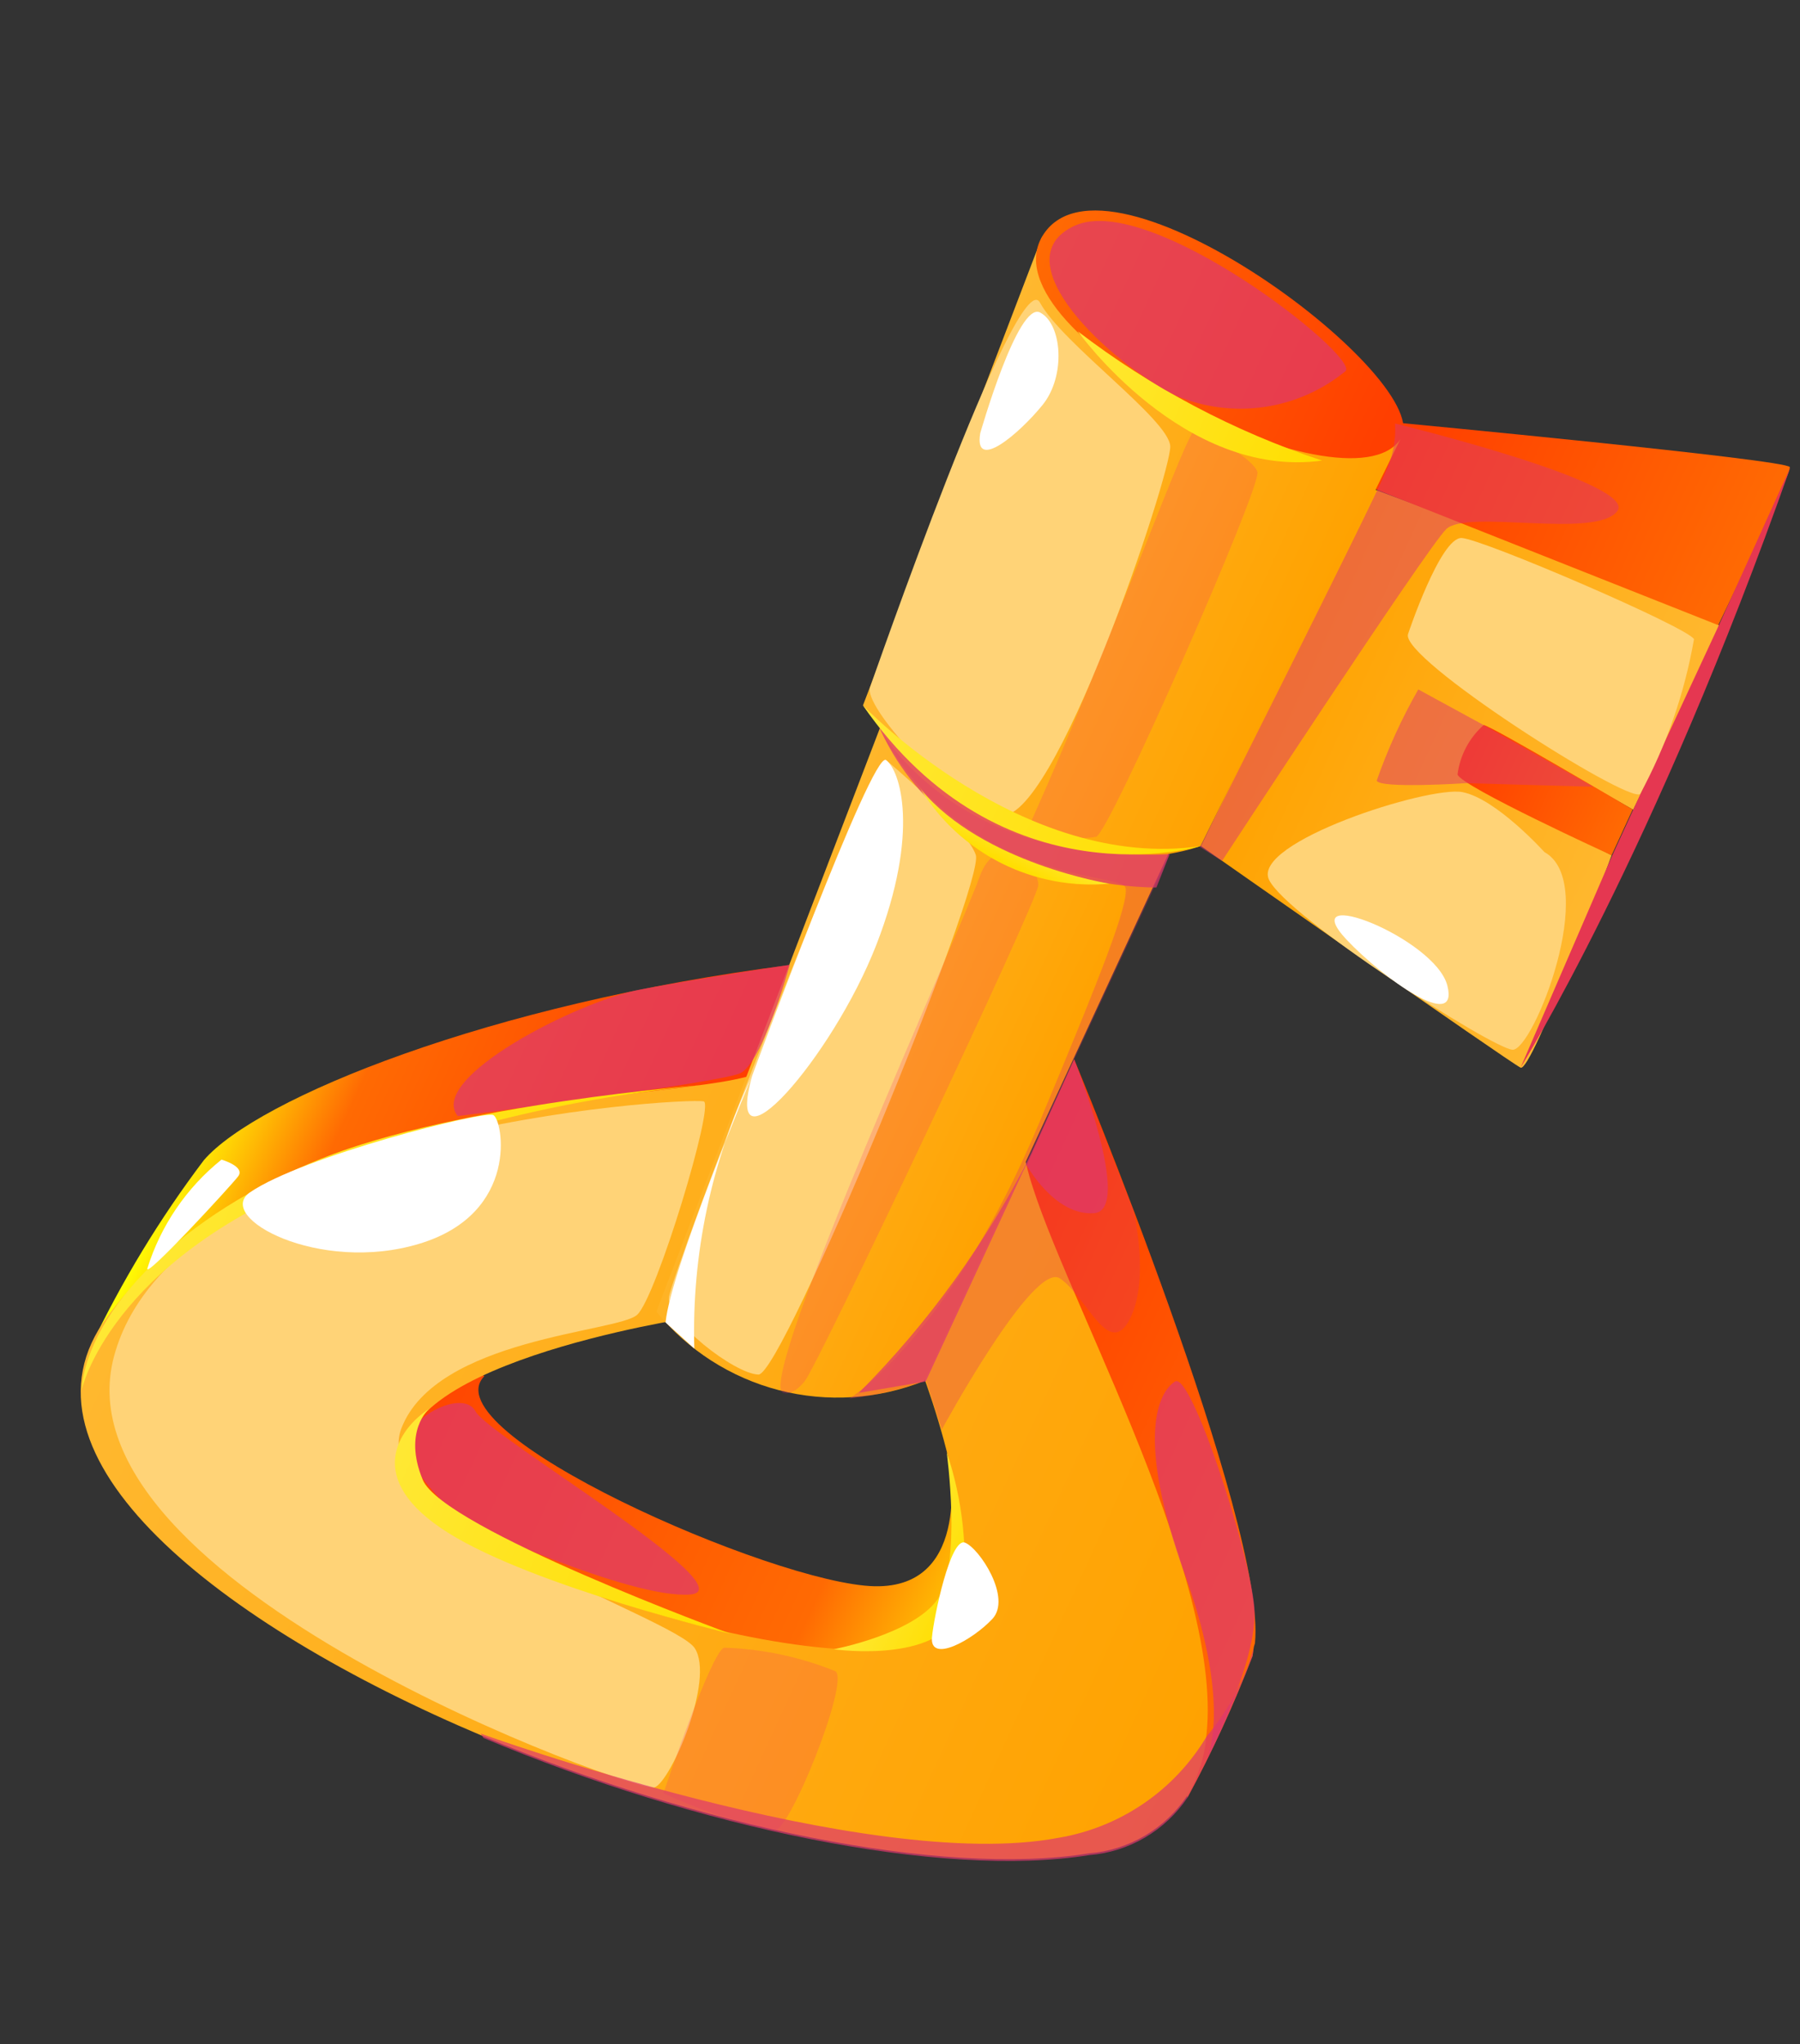 <svg width="59" height="67" viewBox="0 0 59 67" fill="none" xmlns="http://www.w3.org/2000/svg">
<rect x="0" y="0" width="59" height="67" fill="#333333" stroke="none"/>
<path d="M35.209 34.724C35.209 34.724 41.536 49.962 41.134 53.867C41.075 54.016 41.079 54.168 41.054 54.287C40.444 55.875 39.733 57.422 38.924 58.919V58.919L38.648 57.821L33.584 38.351L35.209 34.724Z" fill="url(#paint0_linear_409_2808)"/>
<path d="M15.874 45.111C14.074 46.948 25.389 51.92 28.659 51.996C31.93 52.072 31.103 47.822 31.103 47.822L33.831 53.984L24.037 56.514L8.099 49.147L13.184 43.264L15.874 45.111Z" fill="url(#paint1_linear_409_2808)"/>
<path d="M2.96 44.162C3.99 41.998 5.237 39.943 6.682 38.03C8.429 36 16.066 32.887 25.882 31.634L24.354 35.912L2.96 44.162Z" fill="url(#paint2_linear_409_2808)"/>
<path d="M33.596 37.066C33.505 37.426 33.519 37.805 33.638 38.158C34.474 41.788 40.123 51.469 39.546 56.853C39.494 57.562 39.278 58.25 38.914 58.861C38.555 59.398 38.079 59.847 37.521 60.175C36.964 60.502 36.34 60.699 35.696 60.751C30.84 61.533 22.845 59.86 15.838 56.912C7.185 53.259 0.12 47.707 3.515 43.166C9.696 34.78 24.735 36.417 25.261 34.84L22.607 43.199C22.607 43.199 12.012 44.79 13.417 48.312C14.822 51.834 29.19 55.743 30.945 53.339C32.701 50.936 29.986 44.36 29.986 44.36L33.596 37.066Z" fill="url(#paint3_linear_409_2808)"/>
<path d="M39.366 27.733C39.366 27.733 49.47 34.818 49.841 34.996C50.211 35.175 52.825 28.036 52.825 28.036C52.825 28.036 48.38 25.679 48.439 25.53C48.591 25.053 48.809 24.6 49.088 24.185C49.255 24.089 53.533 26.542 53.533 26.542C53.533 26.542 56.33 20.765 56.338 20.499C56.346 20.234 44.981 16.016 44.981 16.016L39.366 27.733Z" fill="url(#paint4_linear_409_2808)"/>
<path d="M44.97 15.99L45.761 13.851C45.761 13.851 58.622 15.069 58.666 15.312C58.71 15.555 56.32 20.492 56.32 20.492L44.97 15.99Z" fill="url(#paint5_linear_409_2808)"/>
<path d="M21.515 42.994C22.546 44.258 23.953 45.16 25.532 45.569C27.111 45.977 28.78 45.871 30.294 45.266L44.856 13.827L34.822 8.253L21.515 42.994Z" fill="url(#paint6_linear_409_2808)"/>
<path d="M28.286 23.122L34.159 7.755L45.895 14.409L39.357 27.729C39.357 27.729 33.385 30.058 28.286 23.122Z" fill="url(#paint7_linear_409_2808)"/>
<path d="M34.158 7.755C32.286 10.972 44.12 16.945 45.895 14.409C47.212 12.543 36.22 4.247 34.158 7.755Z" fill="url(#paint8_linear_409_2808)"/>
<path d="M52.825 28.036L53.515 26.534C53.515 26.534 48.836 23.762 48.63 23.767C48.158 24.185 47.854 24.761 47.775 25.386C47.872 25.768 52.825 28.036 52.825 28.036Z" fill="url(#paint9_linear_409_2808)"/>
<g style="mix-blend-mode:multiply" opacity="0.3">
<path d="M27.84 45.846C27.84 45.846 31.14 43.805 34.074 36.781C36.091 31.944 37.009 29.619 36.892 29.099C36.774 28.58 31.424 29.005 28.743 23.732C28.743 23.732 31.091 28.379 38.332 28.012L35.202 34.743L37.153 39.685C37.153 39.685 37.708 41.957 37.023 43.256C36.338 44.556 35.608 42.483 34.74 41.904C33.872 41.325 30.87 46.859 30.87 46.859L30.352 45.257C29.538 45.543 28.696 45.74 27.84 45.846V45.846Z" fill="#DE2E69"/>
</g>
<g style="mix-blend-mode:multiply" opacity="0.7">
<path d="M15.004 36.585C13.997 35.349 18.92 32.82 21.009 32.43C23.098 32.04 25.886 31.625 25.886 31.625C25.886 31.625 24.994 34.863 24.254 35.184C23.515 35.505 15.004 36.585 15.004 36.585Z" fill="#DE376D"/>
</g>
<g style="mix-blend-mode:multiply" opacity="0.7">
<path d="M39.499 57.791C39.499 57.791 40.474 56.166 38.84 51.618C37.205 47.07 37.977 45.633 38.512 45.285C39.047 44.937 40.974 50.923 41.115 52.688C41.257 54.454 39.499 57.791 39.499 57.791Z" fill="#DE376D"/>
</g>
<g style="mix-blend-mode:multiply" opacity="0.5">
<path d="M40.056 28.22C40.056 28.22 46.728 18.018 47.401 17.348C48.074 16.678 52.301 17.68 53.01 16.756C53.719 15.832 45.727 13.881 45.727 13.881C45.76 14.451 45.643 15.02 45.388 15.532C45.02 16.462 39.333 27.763 39.333 27.763L40.056 28.22Z" fill="#DE376D"/>
</g>
<g style="mix-blend-mode:multiply" opacity="0.5">
<path d="M48.63 23.767L46.489 22.599C45.944 23.552 45.488 24.552 45.126 25.588C45.213 25.859 48.061 25.671 48.061 25.671L52.228 25.79L48.63 23.767Z" fill="#DE376D"/>
</g>
<path d="M49.841 34.996C49.841 34.996 54.251 27.911 58.684 15.319L56.338 20.499L53.533 26.541L52.844 28.043L49.841 34.996Z" fill="#E53751"/>
<g style="mix-blend-mode:soft-light">
<path d="M28.52 22.527C28.285 23.122 31.009 26.218 32.758 26.715C34.508 27.213 38.399 15.504 38.358 14.627C38.317 13.751 34.817 11.262 34.088 9.92C33.36 8.579 28.52 22.527 28.52 22.527Z" fill="#FFD377"/>
</g>
<g style="mix-blend-mode:soft-light">
<path d="M29.04 24.914C28.593 24.576 22.004 41.757 21.924 42.532C21.844 43.306 24.074 45.036 24.862 45.057C25.649 45.077 32.299 28.942 31.984 28.022C31.67 27.103 29.04 24.914 29.04 24.914Z" fill="#FFD377"/>
</g>
<g style="mix-blend-mode:soft-light">
<path d="M23.065 36.102C23.431 36.182 21.519 42.523 20.883 43.099C20.247 43.676 14.292 43.862 13.156 46.822C12.02 49.782 22.109 53.012 22.772 54.026C23.436 55.041 21.994 58.396 21.454 58.591C20.915 58.787 1.709 51.936 3.74 44.449C5.771 36.961 22.344 35.967 23.065 36.102Z" fill="#FFD377"/>
</g>
<g style="mix-blend-mode:multiply" opacity="0.7">
<path d="M15.2 49.897C15.2 49.897 20.656 52.417 22.618 52.267C24.58 52.117 16 47.053 15.59 46.267C15.18 45.481 13.233 46.519 13.32 47.414C13.408 48.308 15.2 49.897 15.2 49.897Z" fill="#DE376D"/>
</g>
<g style="mix-blend-mode:multiply" opacity="0.2">
<path d="M25.65 45.648C24.855 45.076 31.489 30.504 32.092 28.785C32.696 27.067 34.081 28.431 34.03 29.024C33.979 29.616 26.822 44.724 26.38 45.27C25.939 45.816 25.65 45.648 25.65 45.648Z" fill="#F42774"/>
</g>
<g style="mix-blend-mode:multiply" opacity="0.2">
<path d="M33.831 26.859C33.559 27.547 35.505 27.52 35.928 27.429C36.351 27.338 41.352 15.949 41.216 15.476C41.081 15.003 39.448 14.154 39.193 14.064C38.939 13.975 36.498 20.892 33.831 26.859Z" fill="#F42774"/>
</g>
<g style="mix-blend-mode:multiply" opacity="0.2">
<path d="M21.745 58.781C22.908 59.321 24.129 59.727 25.384 59.992C25.86 60.094 27.853 55.129 27.387 54.783C26.225 54.312 24.989 54.05 23.736 54.009C23.308 54.141 21.745 58.781 21.745 58.781Z" fill="#F42774"/>
</g>
<path d="M27.328 54.061C27.328 54.061 29.898 53.571 30.719 52.443C31.54 51.316 31.03 47.599 31.03 47.599C31.561 49.175 31.737 50.849 31.546 52.501C31.143 54.61 27.328 54.061 27.328 54.061Z" fill="url(#paint10_linear_409_2808)"/>
<path d="M23.948 53.555C23.948 53.555 17.505 52.011 14.687 50.243C11.87 48.475 13.084 46.815 14.065 46.181C14.065 46.181 13.196 46.913 13.857 48.507C14.518 50.101 23.948 53.555 23.948 53.555Z" fill="url(#paint11_linear_409_2808)"/>
<path d="M2.672 45.575C2.672 45.575 3.565 41.38 10.509 38.605C14.52 37 18.74 35.976 23.041 35.565C23.041 35.565 15.027 36.175 10.517 37.985C6.007 39.796 2.887 42.907 2.672 45.575Z" fill="url(#paint12_linear_409_2808)"/>
<path d="M8.189 39.088C7.03 39.899 10.454 41.767 13.751 40.767C17.048 39.768 16.486 36.698 16.168 36.55C15.85 36.403 9.903 37.905 8.189 39.088Z" fill="white"/>
<path d="M30.548 53.666C30.472 54.539 31.876 53.76 32.525 53.07C33.173 52.38 32.106 50.755 31.631 50.567C31.157 50.38 30.61 52.992 30.548 53.666Z" fill="white"/>
<path d="M24.656 35.257C23.671 38.76 27.277 34.69 28.724 30.971C30.17 27.252 29.495 25.233 29.04 24.914C28.585 24.595 24.656 35.257 24.656 35.257Z" fill="white"/>
<g style="mix-blend-mode:multiply" opacity="0.7">
<path d="M38.339 27.994L37.905 29.091C37.905 29.091 31.115 29.216 28.769 23.721C29.908 25.144 31.371 26.274 33.036 27.018C34.7 27.761 36.518 28.096 38.339 27.994Z" fill="#DE376D"/>
</g>
<path d="M28.285 23.122C28.285 23.122 33.511 28.593 39.366 27.733C39.366 27.733 32.831 29.69 28.285 23.122Z" fill="url(#paint13_linear_409_2808)"/>
<path d="M35.33 10.862C35.33 10.862 38.787 15.721 43.334 15.097C40.449 14.141 37.743 12.71 35.33 10.862V10.862Z" fill="url(#paint14_linear_409_2808)"/>
<g style="mix-blend-mode:soft-light">
<path d="M50.621 27.929C52.438 28.937 50.251 34.449 49.579 34.409C48.906 34.37 42.189 30.062 41.596 28.839C41.004 27.616 46.825 25.753 47.934 25.965C49.044 26.178 50.621 27.929 50.621 27.929Z" fill="#FFD377"/>
</g>
<g style="mix-blend-mode:soft-light">
<path d="M46.154 20.779C45.846 21.561 53.331 26.322 53.758 26.028C54.619 24.444 55.216 22.729 55.525 20.952C55.334 20.565 48.606 17.673 47.912 17.635C47.217 17.597 46.154 20.779 46.154 20.779Z" fill="#FFD377"/>
</g>
<g style="mix-blend-mode:multiply" opacity="0.7">
<path d="M38.549 12.971C39.461 13.356 40.46 13.483 41.439 13.341C42.418 13.199 43.339 12.792 44.104 12.165C44.579 11.696 37.709 6.275 35.235 7.395C32.761 8.515 36.381 11.9 38.549 12.971Z" fill="#DE376D"/>
</g>
<g style="mix-blend-mode:multiply" opacity="0.7">
<path d="M41.134 53.867C41.075 54.016 41.079 54.169 41.054 54.288C40.444 55.875 39.733 57.422 38.925 58.919V58.919C38.565 59.456 38.089 59.905 37.531 60.233C36.974 60.56 36.35 60.757 35.706 60.809C30.849 61.591 22.855 59.918 15.848 56.969L15.755 56.825C15.755 56.825 28.442 61.425 34.682 60.244C35.688 60.077 36.646 59.692 37.488 59.116C38.33 58.541 39.035 57.788 39.556 56.911C40.299 56.024 40.838 54.985 41.134 53.867V53.867Z" fill="#DE376D"/>
</g>
<path d="M32.13 14.2C31.915 15.481 33.398 14.228 34.172 13.275C34.946 12.323 34.814 10.615 34.09 10.243C33.365 9.872 32.13 14.2 32.13 14.2Z" fill="white"/>
<path d="M44.134 30.798C42.39 28.926 47.044 30.753 47.441 32.307C47.838 33.862 45.323 32.062 44.134 30.798Z" fill="white"/>
<g style="mix-blend-mode:multiply" opacity="0.7">
<path d="M33.635 38.167C33.635 38.167 34.556 39.864 35.863 39.767C37.169 39.67 35.209 34.724 35.209 34.724L33.635 38.167Z" fill="#DE376D"/>
</g>
<g style="mix-blend-mode:multiply" opacity="0.7">
<path d="M30.341 45.285L28.151 45.657C30.448 43.349 32.361 40.689 33.821 37.778L30.341 45.285Z" fill="#DE376D"/>
</g>
<path d="M21.816 43.349L22.758 44.205C22.668 41.12 23.317 38.059 24.648 35.275C24.648 35.275 21.975 41.638 21.816 43.349Z" fill="white"/>
<path d="M4.83 41.578C4.741 41.941 7.561 38.882 7.806 38.56C8.052 38.238 7.26 38.011 7.26 38.011C6.113 38.932 5.268 40.174 4.83 41.578V41.578Z" fill="white"/>
<path d="M36.364 28.966C36.364 28.966 32.207 28.304 30.179 25.869C30.819 26.91 31.738 27.752 32.83 28.299C33.923 28.846 35.147 29.078 36.364 28.966Z" fill="url(#paint15_linear_409_2808)"/>
<defs>
<linearGradient id="paint0_linear_409_2808" x1="43.283" y1="49.667" x2="30.957" y2="44.015" gradientUnits="userSpaceOnUse">
<stop stop-color="#FF6A03"/>
<stop offset="0.95" stop-color="#FF3F00"/>
</linearGradient>
<linearGradient id="paint1_linear_409_2808" x1="33.443" y1="54.859" x2="10.346" y2="44.268" gradientUnits="userSpaceOnUse">
<stop stop-color="#FFFF04"/>
<stop offset="0.28" stop-color="#FF6A03"/>
<stop offset="0.95" stop-color="#FF3F00"/>
</linearGradient>
<linearGradient id="paint2_linear_409_2808" x1="21.889" y1="41.31" x2="7.336" y2="34.637" gradientUnits="userSpaceOnUse">
<stop offset="0.05" stop-color="#FF3F00"/>
<stop offset="0.72" stop-color="#FF6A03"/>
<stop offset="1" stop-color="#FFFF04"/>
</linearGradient>
<linearGradient id="paint3_linear_409_2808" x1="40.978" y1="54.452" x2="5.664" y2="38.259" gradientUnits="userSpaceOnUse">
<stop stop-color="#FFA200"/>
<stop offset="1" stop-color="#FFB82F"/>
</linearGradient>
<linearGradient id="paint4_linear_409_2808" x1="53.302" y1="27.815" x2="41.758" y2="22.521" gradientUnits="userSpaceOnUse">
<stop stop-color="#FFB82F"/>
<stop offset="1" stop-color="#FFA200"/>
</linearGradient>
<linearGradient id="paint5_linear_409_2808" x1="57.422" y1="18.208" x2="46.141" y2="13.035" gradientUnits="userSpaceOnUse">
<stop stop-color="#FF6A03"/>
<stop offset="0.95" stop-color="#FF3F00"/>
</linearGradient>
<linearGradient id="paint6_linear_409_2808" x1="37.357" y1="30.272" x2="26.949" y2="25.5" gradientUnits="userSpaceOnUse">
<stop stop-color="#FFA200"/>
<stop offset="1" stop-color="#FFB82F"/>
</linearGradient>
<linearGradient id="paint7_linear_409_2808" x1="42.605" y1="21.611" x2="30.397" y2="16.014" gradientUnits="userSpaceOnUse">
<stop stop-color="#FFA200"/>
<stop offset="1" stop-color="#FFB82F"/>
</linearGradient>
<linearGradient id="paint8_linear_409_2808" x1="46.16" y1="13.88" x2="33.934" y2="8.274" gradientUnits="userSpaceOnUse">
<stop offset="0.05" stop-color="#FF3F00"/>
<stop offset="1" stop-color="#FF6A03"/>
</linearGradient>
<linearGradient id="paint9_linear_409_2808" x1="53.286" y1="27.059" x2="47.986" y2="24.629" gradientUnits="userSpaceOnUse">
<stop stop-color="#FF6A03"/>
<stop offset="0.95" stop-color="#FF3F00"/>
</linearGradient>
<linearGradient id="paint10_linear_409_2808" x1="31.844" y1="52.013" x2="28.89" y2="50.658" gradientUnits="userSpaceOnUse">
<stop stop-color="#FFDE00"/>
<stop offset="1" stop-color="#FFE834"/>
</linearGradient>
<linearGradient id="paint11_linear_409_2808" x1="24.295" y1="52.809" x2="12.924" y2="47.595" gradientUnits="userSpaceOnUse">
<stop stop-color="#FFDE00"/>
<stop offset="1" stop-color="#FFE834"/>
</linearGradient>
<linearGradient id="paint12_linear_409_2808" x1="19.384" y1="43.56" x2="6.103" y2="37.47" gradientUnits="userSpaceOnUse">
<stop stop-color="#FFDE00"/>
<stop offset="1" stop-color="#FFE834"/>
</linearGradient>
<linearGradient id="paint13_linear_409_2808" x1="38.928" y1="28.693" x2="28.029" y2="23.696" gradientUnits="userSpaceOnUse">
<stop stop-color="#FFDE00"/>
<stop offset="1" stop-color="#FFE834"/>
</linearGradient>
<linearGradient id="paint14_linear_409_2808" x1="43.219" y1="15.281" x2="35.029" y2="11.526" gradientUnits="userSpaceOnUse">
<stop stop-color="#FFDE00"/>
<stop offset="1" stop-color="#FFE834"/>
</linearGradient>
<linearGradient id="paint15_linear_409_2808" x1="32.887" y1="28.289" x2="33.337" y2="27.307" gradientUnits="userSpaceOnUse">
<stop stop-color="#FFDE00"/>
<stop offset="1" stop-color="#FFE834"/>
</linearGradient>
</defs>
</svg>
